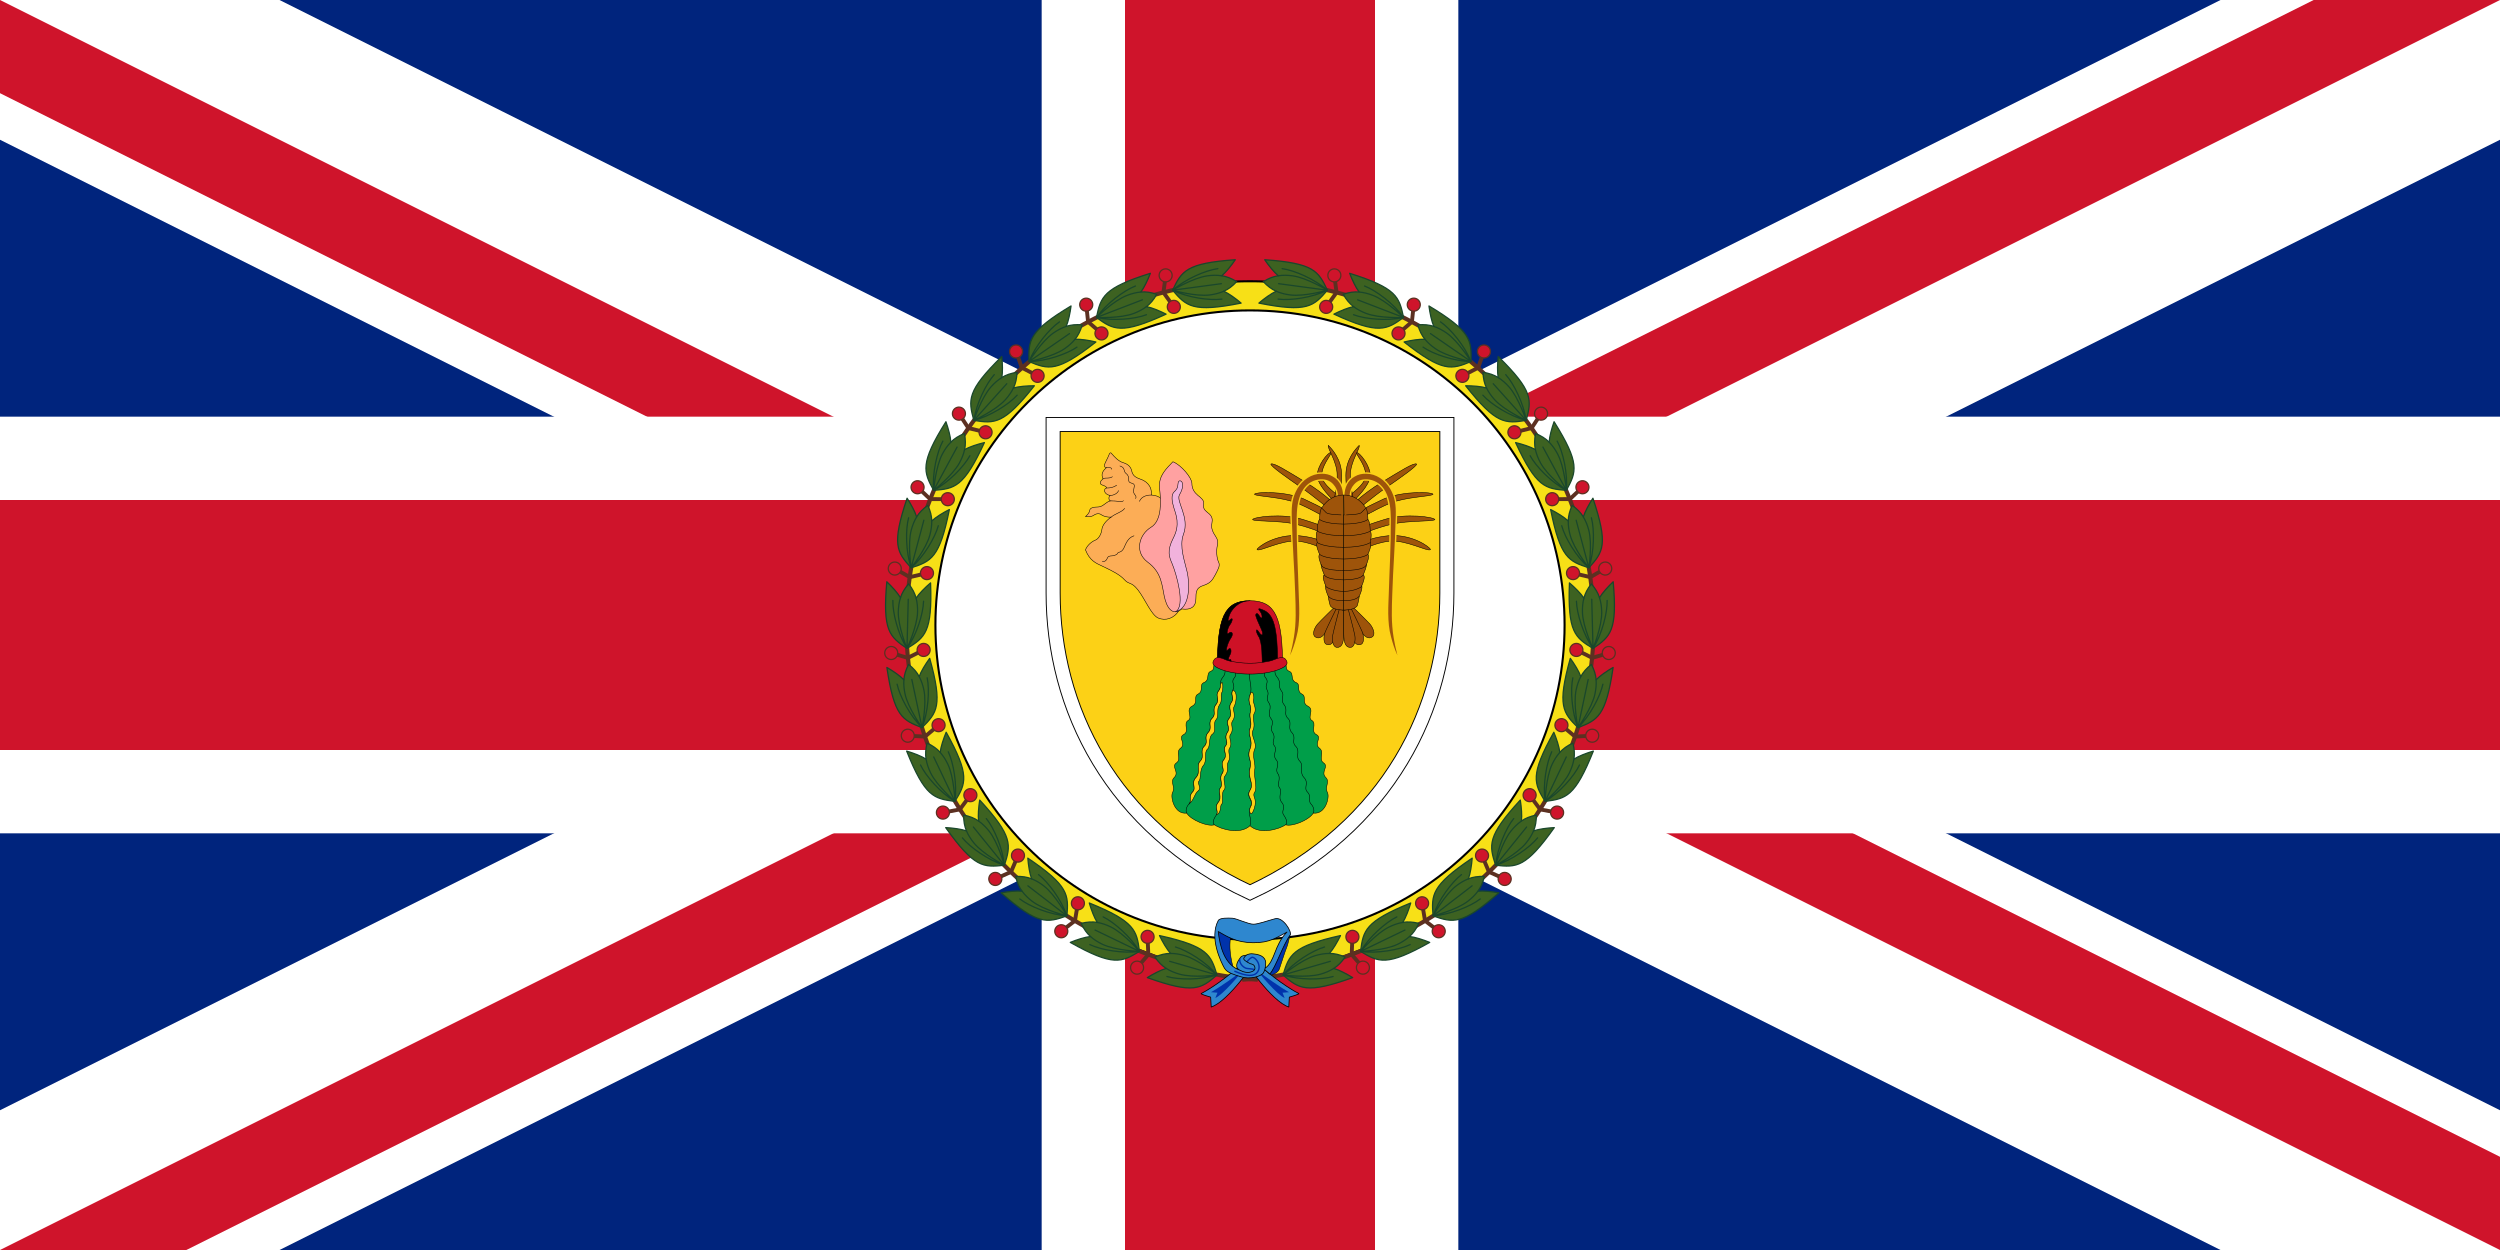 <svg xmlns="http://www.w3.org/2000/svg" xmlns:xlink="http://www.w3.org/1999/xlink" width="1200" height="600" viewBox="-4800 -2400 9600 4800">
	<title>TCI Governor Flag</title>
	<defs>
		<g id="leaf" stroke="#1a472b" fill="#3d6221" stroke-width="5" stroke-linejoin="round" stroke-linecap="round">
			<path d="m70 24c18 11 42 34 60 54-189 12-210-16-254-84 44-68 65-96 254-84-18 20-42 43-60 54 18 5 36 15 54 30-18 15-36 25-54 30z"/>
			<path fill="none" d="m70 24c-17 5-35 7-54 7-56 0-140-37-140-37 0 0 84-37 140-37 19 0 37 2 54 7m-5 30h-189m183 59c-47 0-129-23-183-59 54-36 136-59 183-59"/>
		</g>
		<marker id="lb" viewBox="-176 -112 320 208" orient="auto" markerWidth="320" markerHeight="208">
			<use xlink:href="#leaf"/>
			<path fill="none" stroke="#5c3021" stroke-width="15" d="m-128-70-32 60 17 64"/>
			<g stroke="#5c3021" fill="#cf142b" stroke-width="5">
				<circle cx="-128" cy="-70" r="25"/>
				<circle cx="-143" cy="54" r="25"/>
			</g>
		</marker>
		<clipPath id="c">
			<path d="m-30-15V0h60v15zm60 0H0v30h-30z"/>
		</clipPath>
		<path id="s" d="m840-1000v720c0 480-240 997-840 1277-600-280-840-797-840-1277v-720z"/>
	</defs>
	<g transform="scale(160)" fill="none" stroke-width="6">
		<path fill="#00247d" d="m-30-15h60v30h-60z"/>
		<path stroke="#fff" d="m-30-15 60 30m-60 0 60-30"/>
		<path stroke="#cf142b" stroke-width="4" clip-path="url(#c)" d="m-30-15 60 30m-60 0 60-30"/>
		<path stroke="#fff" stroke-width="10" d="m0-16v32m-31-16h62"/>
		<path stroke="#cf142b" d="m0-15v30m-30-15h60"/>
	</g>
	<g stroke="#000" stroke-width="8">
		<path fill="#f7e017" d="m539 1205-293 110a900 1000 0 0 1-492 0l-293-110a1320 1320 0 1 1 1078 0z"/>
		<circle fill="#fff" r="1208"/>
	</g>
	<g id="r" fill="none">
		<path stroke="#5c3021" stroke-width="16" d="m-30 1362a1320 1320 0 0 0 276-47 3000 3000 0 0 0 293-110 1320 1320 0 0 0-364-2513"/>
		<path marker-mid="url(#lb)" d="m246 1315 293-110 266-159 221-216 166-262 99-294 29-308-45-307-114-288-179-253-232-205-274-144-301-77-309-5"/>
		<use transform="rotate(-16.15,4759,-215)" xlink:href="#leaf"/>
	</g>
	<use transform="scale(-1,1)" xlink:href="#r"/>
	<g fill="#2e87cf" stroke="#000" stroke-width="3" stroke-linejoin="round" >
		<g id="rr">
			<path d="m40 1309c75 68 141 103 147 106 7 2-36 14-36 14l-2 38c-67-22-170-177-170-177z"/>
			<path fill="#0033ab" stroke="none" stroke-width="2" d="m32 1330c83 62 118 80 118 80l-25 2 8 20c-25-8-103-99-101-102z"/>
		</g>
		<use transform="scale(-1,1)" xlink:href="#rr"/>
		<path fill="#0033ab" stroke-width="2" d="m141 1238c-4 8-23 67-26 76-2 7-5 22-34 30l-12-10 45-99 40-47c0 0-9 43-13 50zm-210-61c-22 64 8 150 8 150l-59-71-7-89z"/>
		<path d="m57 1324 19 16c22-23 50-111 78-149 9-12-28-72-58-63-30 8-65 21-83 21-19 0-65-22-80-23-17-1-49-2-55 9-35 66 10 158 24 183 11 18 38 25 64 33 32 11 77-1 86-16 5-9 7-20 8-31 3-24-13-38-47-41-10-2-21 1-28 5-14 2-18 3-23 11-6 9-13 17-13 30 0 7 4 13 13 17-60-20-78-93-84-149 32 18 67 42 133 43 66 1 95-22 131-41-50 51-45 112-84 139z"/>
		<path fill="none" stroke="#0033ab" stroke-width="5.5" d="m17 1324c-6-5-27-3-35-7-19-10-23-27-21-34m-21 46c52 23 74 18 85 8 7-6 12-19 9-31-2-13-14-28-24-30-4-1-15 8-22 18"/>
		<path fill="none" d="m-14 1268c0 0-10 7-10 14 0 7 26 19 26 19 0 0 18 1 17 18-1 10-15 14-23 15-5 1-20 0-34-8"/>
	</g>
	<g transform="matrix(.9,0,0,.9,0,130)" fill="none" stroke="#000" stroke-width="2">
		<use xlink:href="#s"  fill="#fcd116" stroke-width="64"/>
		<use xlink:href="#s"  stroke="#fff" stroke-width="56"/>
		<g stroke-width="2.2" stroke-linecap="round" stroke-linejoin="round">
			<g transform="translate(-400,-400)"> <!-- queen conch -->
				<path fill="#fcad56" d="m97 193c-22 37-59 45-88 33-30-12-57-82-87-120-29-37-37-21-57-43-19-21-49-37-96-59-26-12-53-23-71-69 7-19 26-35 41-41 15-5 27-27 29-46 2-18 18-38 40-53-10 2-31-2-41-9-9-8-24-6-33 1-9 6-20 8-36 6 6-5 17-16 18-26 1-10 13-15 36-15 22 0 37-26 55-26-13 0-10-22-3-23-32-6-28-32-15-32-1-4-5-8-20-13-14-5-7-18 4-26-10-20-1-35 15-48-22-1 2-32 8-49 6-16 9-18 16-8 8 9 26 30 47 36 20 6 32 17 36 34 4 18 12 27 34 35 23 7 54 26 50 69 18 1 31 6 42 15"/>
				<path fill="#ffa1a1" d="m152-349c0 24 11 39 25 51 15 12 28 22 25 37-3 16 3 26 16 36 14 10 24 22 20 42-4 20-1 32 7 47 8 15 22 27 16 51-6 24-3 56 5 72 7 15 0 27-14 54-14 26-22 36-51 46-30 9-32 27-32 58 0 32-21 48-60 42-40 33-65-6-75-55-10-49-12-102-71-145-58-44-35-118 14-148 49-29 43-115 37-168-5-53 30-83 57-112 36 14 81 69 81 92z"/>
				<path fill="#f1b2dc" d="m152-349m-85 341c-11-26-23-52 6-108 30-57 11-100 2-129-9-28-11-54 0-66 12-11 17-18 18-37 1-18 16-12 18-3 2 9 4 24-12 51-16 28 45 96 17 169-19 51 6 116 16 161 10 45 16 153-50 169 45-22 3-165-15-207z"/>
				<path d="m-230-16c11 2 17-4 20-11 3-7 5-11 15-12 10 0 26-3 30-11 3-8 15-1 26-21 10-21 17-45 44-54m74-174c-10 0-39 1-51 27m-83-151c24 7 14 23 26 32 22 17 2 35 20 40 18 5 17 8 13 28-6 23 16 24 8 39m-104 79c14-13 49-23 57-37m-58-32c21-1 49 7 53-1m-56-22c10 0 31-7 35-21m-50-11c12 0 27-1 42-12m-58-27c9-7 25 1 40-9m-25-39c7 0 22-2 22 7"/>
			</g>
			<g transform="translate(400,-400)" fill="#9e540a"> <!-- spiny lobster -->
				<g id="L1">
					<path d="m-55-233c0 0-70-59-128-99-58-40-128-89-128-99 11-8 70 30 151 79 82 50 128 99 128 99zm-5 40c0 0-68-41-135-70-70-29-175-29-186-39 0-10 122-16 209 19 89 41 135 70 135 70zm-1 68c0 0-74-34-146-50-70-16-170-10-182-19 0-10 124-30 217 0 94 29 134 49 134 49zm-4 69c0 0-56-38-130-46-70-7-163 46-175 36 0-10 81-69 182-59 99 10 146 49 146 49zm23-218c0 0-71-65-71-109 0-39 43-99 62-99-10 20-43 60-43 99 0 40 75 89 75 89z"/>
					<path d="m-42-274c0 0 14-65 14-109 0-59-42-113-38-128 15 15 57 59 57 128 0 60-10 89-10 89z"/>
					<g stroke="none">
						<use xlink:href="#ant" stroke="#fcd116" stroke-width="12"/>
						<path id="ant" d="m-25-295c0-19-7-36-19-49-16-19-40-25-65-21-30 5-54 23-69 51-20 37-22 77-23 116 0 135 5 190 9 323 1 39 8 119-10 182-7 27-15 52-27 78 8-33 12-50 16-75 11-65 8-126 6-186-4-123-11-186-15-335-1-45 3-79 24-115 22-37 60-64 103-64 18 0 33 3 48 12 30 16 44 49 44 82z"/>
					</g>
					<path d="m-19 187c0 0-28 50-49 86-21 36-38 44-54 33-15-11-2-40 10-54 12-14 79-79 79-79z"/>
					<path d="m-12 191c0 0-11 57-20 98-8 41-22 55-39 50-18-4-15-37-8-54 7-17 49-103 49-103z"/>
					<path d="m0 193c0 0 0 58 0 100 0 42-10 59-29 58-18-1-22-33-18-52 3-18 28-111 28-111z"/>
				</g>
				<use transform="scale(-1,1)" xlink:href="#L1"/>
				<g id="L2">
					<path d="m0 192c-53-1-58-20-58-20 0 0-7-24-8-39-1-2-15-32-11-45-5-12-17-41-6-46-5-14-13-30-14-45-4-11-14-35-6-43 0 0-19-40-10-50 0 0-9-39 0-49 0 0 0-40 10-50 0 0 0-39 9-49 0 2 28-55 94-55l-1 85H0z"/>
					<path fill="none" d="m0-26c-85-1-103-20-103-20m103-30c-85 0-113-20-113-20m113-29c-85-1-113-20-113-20m113-30c-85-1-103-20-103-20m102-19c1 0-64 0-74-10l-19-19m94 395c-25 0-53-4-66-19m66-21c-47 0-75-19-75-19 0 0-1-2-2-5m77-25c-62-1-79-14-83-21m83-19c-85 0-94-20-94-20 0 0-1-2-3-6"/>
				</g>
				<use transform="scale(-1,1)" xlink:href="#L2"/>
			</g>
			<g> <!-- turk's head cactus -->
				<g id="L3">
					<path fill="#009e49" d="m0 712c-43 40-126 14-152-4-27 9-99-19-118-50-52 7-70-67-61-86 14-28-11-46 7-65 25-24-14-47 10-63 24-17-6-45 18-63 25-19-13-45 13-58 26-13-3-47 19-60 22-13-13-46 17-61 29-15 3-41 26-52 25-13 2-40 25-49 26-11 7-40 29-48 19-7 7-25 19-41H0"/>
					<path d="m-99 18c-20 20 4 35-16 59-21 25-2 38-19 60-17 22 8 33-11 58-19 24 4 39-17 59-20 21 4 39-17 61-20 23 4 38-16 58-21 21 3 43-17 63-20 21 4 47-19 71-22 24 4 43-14 61-19 19-2 38-15 51-13 13-15 31-10 39m210-633c-18 25 10 36-7 56-17 21 7 28-6 52-13 24 10 30-7 54-17 24 9 43-9 67-19 24 9 37-8 61-16 25 8 38-7 56-15 19 11 37-8 60-18 22 8 39-7 59-15 21 6 43-7 60-13 16 9 41-10 63-18 22 4 37-7 52-11 15-20 37-9 43"/>
				</g>
				<use transform="scale(-1,1)" xlink:href="#L3"/>
				<path stroke="#009e49" d="m0 712v-700"/>
				<path d="m-99 18m99 30c-9 39 13 73 0 106-13 32 9 45 2 71-8 26 9 45-2 73-11 28 15 50 0 87-15 36 10 45 0 82-11 42 19 64 0 94-19 30 17 37 2 71-15 33 9 46-2 80"/>
				<path fill="#fcd116" d="m15 174c-5 11 15 37 4 57-12 19 6 49-6 73-12 24 19 54 7 82-13 28 6 63 0 89-5 26 13 76 0 94-13 19 13 24-2 70-15 46-25 7-16-7 19-31-21-41-2-71 19-30-11-52 0-94 10-37-15-46 0-82 15-37-11-59 0-87 11-28-6-47 2-73 7-26-15-39-2-71 10-32 20 9 15 20zm-84 32c-7 12 12 35-5 58-12 16 8 35-9 58-11 16 11 36-4 59-10 13 7 38-5 57-12 20 6 36-15 62-12 14 9 49-4 60-13 11-1 54-10 60-8 7 0 38-22 45 11-15-11-30 7-52 19-22-3-47 10-63 13-17-8-39 7-60 15-20-11-37 7-59 19-23-7-41 8-60 15-18-9-31 7-56 17-24-11-37 8-61 18-24-8-43 9-67 17-24-6-30 7-54 24 9 12 61 4 73zm-50-65c-10 16 4 35-11 55-15 21 0 47-15 64-15 16 4 48-15 61-19 13-7 52-22 65-15 13 0 50-17 69-17 19-9 58-19 67-9 9 13 28-3 41-17 13-17 39-39 56 13-13-4-32 15-51 18-18-8-37 14-61 23-24-1-50 19-71 20-20-4-42 17-63 20-20-4-35 16-58 21-22-3-40 17-61 21-20-2-35 17-59 19-25-6-36 11-58 8-10 8-19 8-27 12-31 12 23 7 31z"/>
				<path fill="#ce1126" d="m-139 35c0-210 29-283 139-283 110 0 139 73 139 283z"/>
				<path fill="#000" d="m-139 35c0-210 29-283 139-283-50 0-81 39-89 65-9 26-4 24 7 14 11-10 6 12-4 24-9 12-18 47-5 36 13-12 23 1 9 21-14 19-26 65-12 49 14-16 17 10 8 23-8 13-7 25 0 19 8-6 7 21 0 32zm191-4c0-31 1-104-16-128-12-19-12-39 2-17 14 22 21 11 11-11-12-28-28-59-24-65 5-7 8-4 18 11 10 15 12-7 1-22-11-14-10-17 13-7 41 17 61 66 61 231z"/>
				<path fill="#ce1126" d="m0 65c-44 0-92-7-124-20-38-15-40-28-27-44 10-12 30-5 50 4 19 8 73 14 101 14 28 0 82-6 101-15 20-8 40-15 50-3 13 16 11 29-27 44-32 13-80 20-124 20z"/>
			</g>
		</g>
	</g>
</svg>
